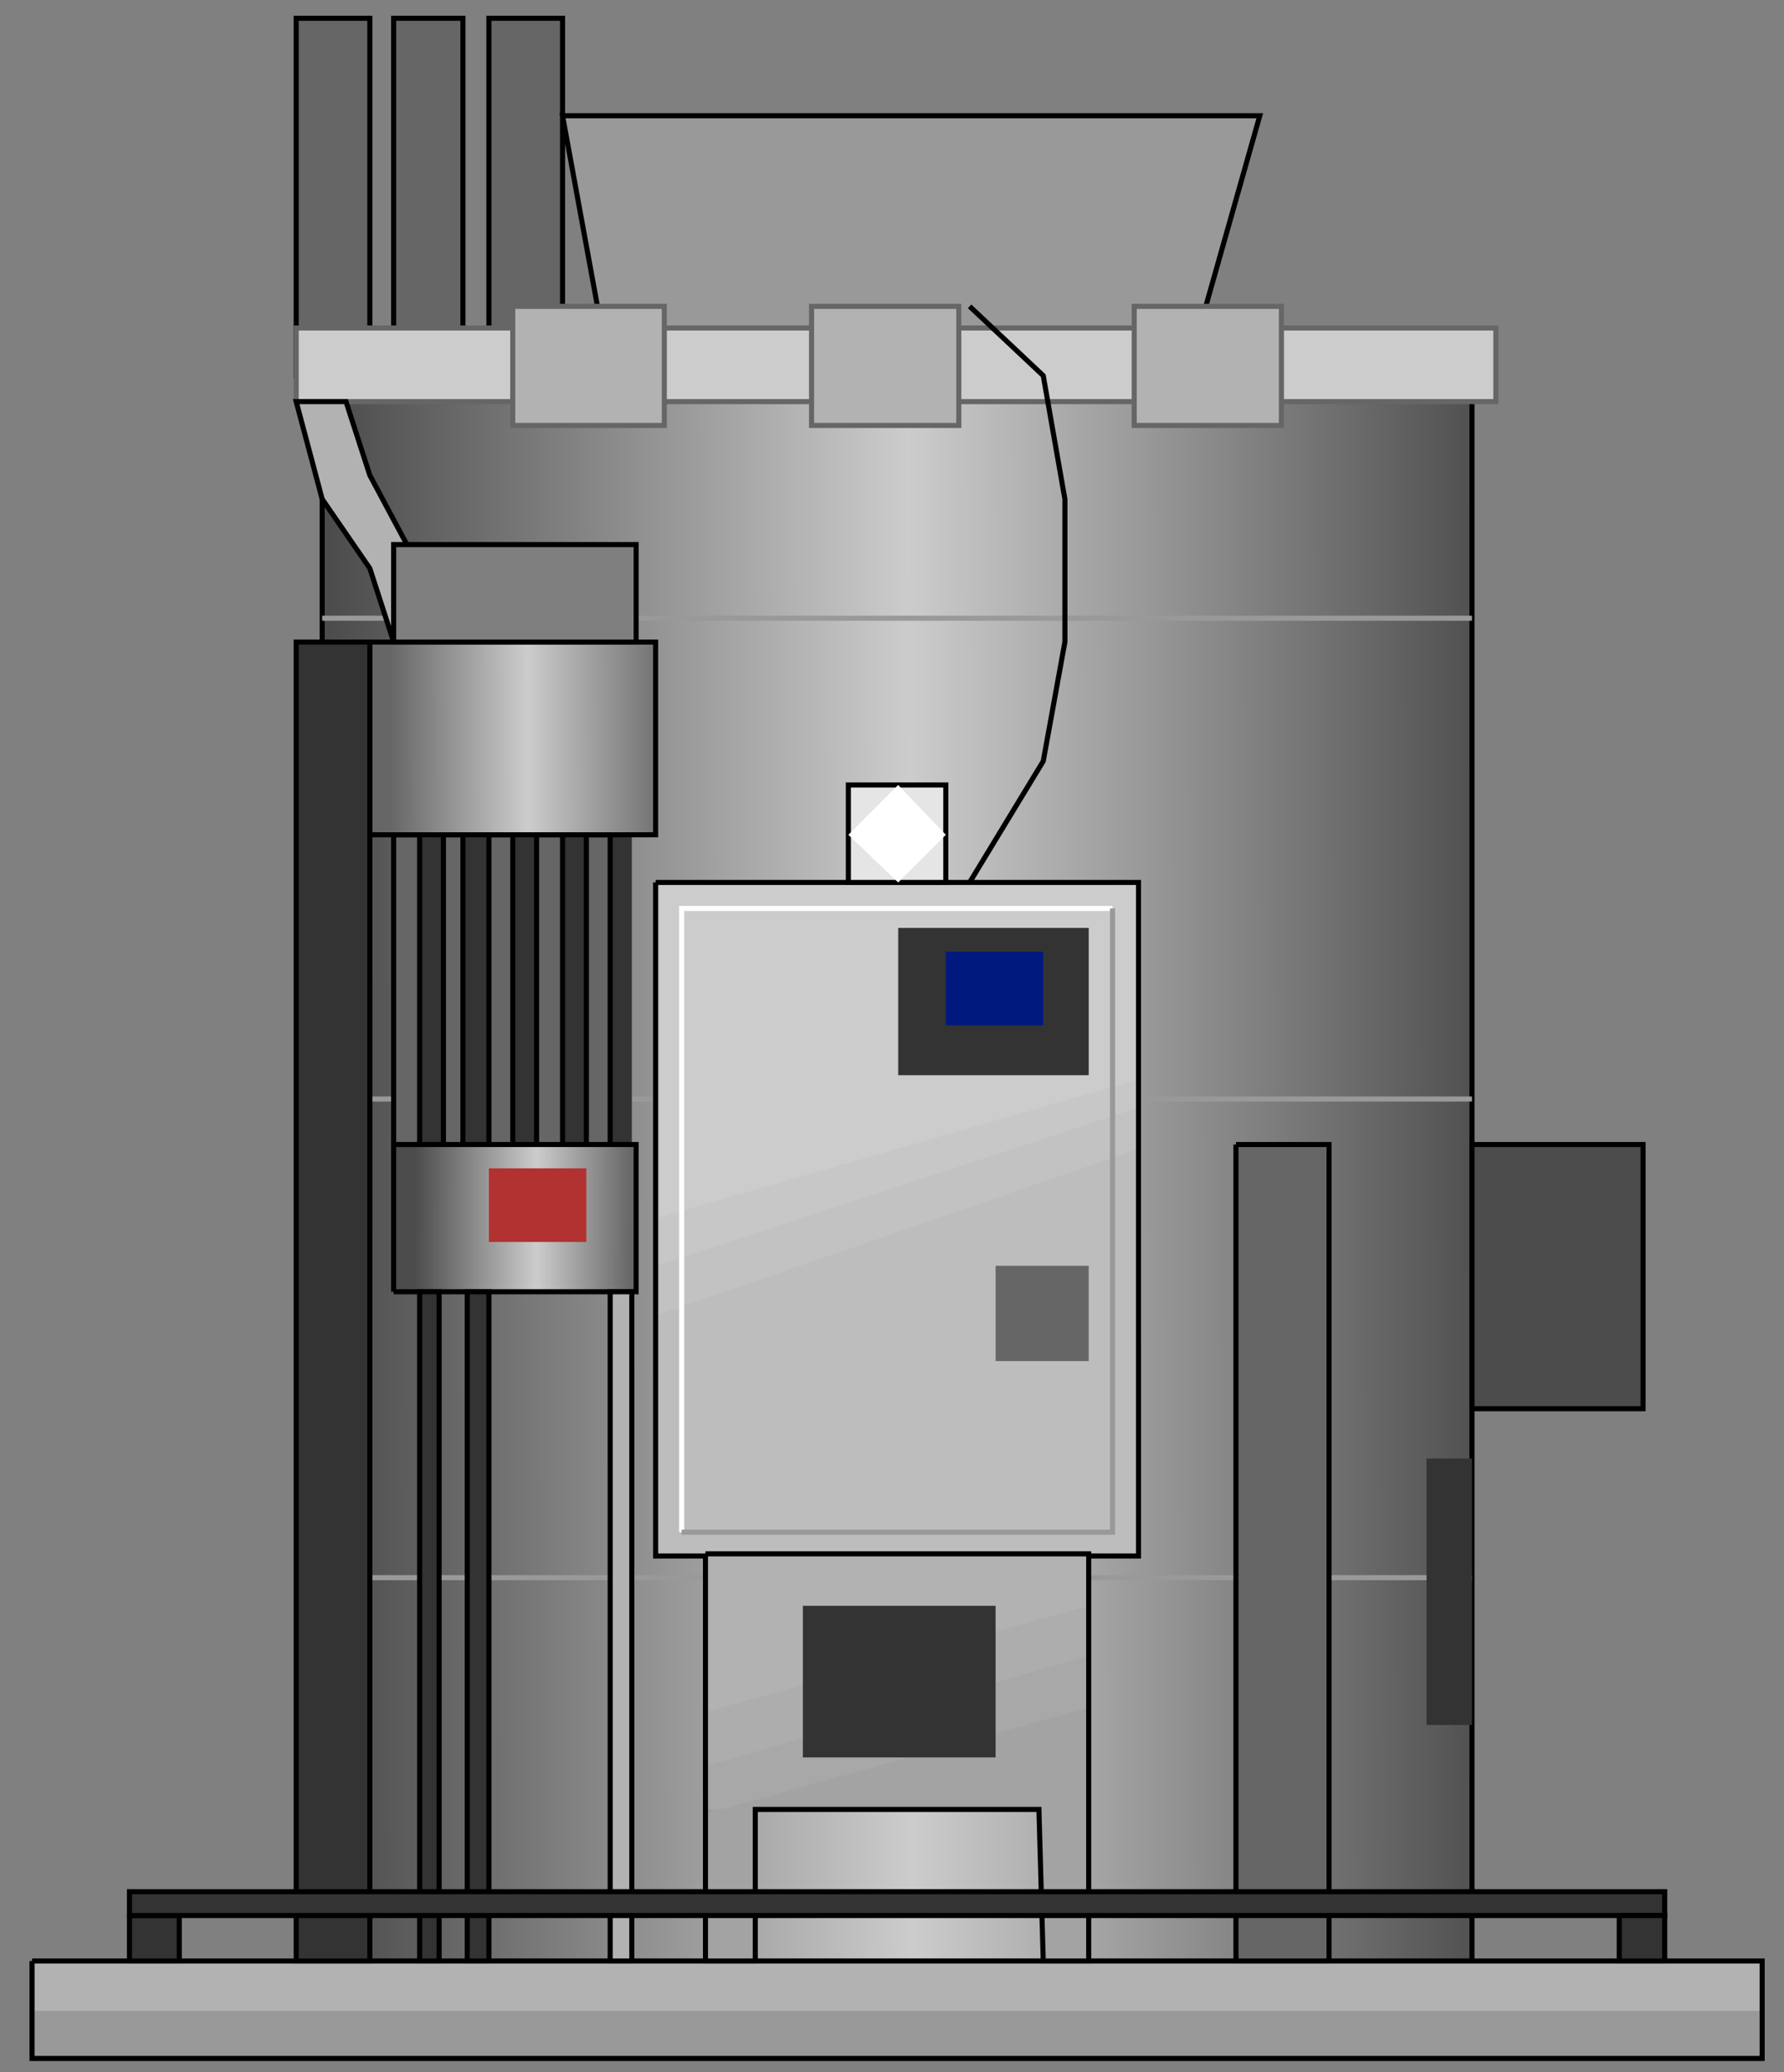 <?xml version="1.0" encoding="UTF-8" standalone="no"?>
<!-- Generator: Adobe Illustrator 16.0.0, SVG Export Plug-In . SVG Version: 6.00 Build 0)  -->

<svg
   xmlns:dc="http://purl.org/dc/elements/1.1/"
   xmlns:cc="http://creativecommons.org/ns#"
   xmlns:rdf="http://www.w3.org/1999/02/22-rdf-syntax-ns#"
   xmlns:svg="http://www.w3.org/2000/svg"
   xmlns="http://www.w3.org/2000/svg"
   xmlns:xlink="http://www.w3.org/1999/xlink"
   xmlns:sodipodi="http://sodipodi.sourceforge.net/DTD/sodipodi-0.dtd"
   xmlns:inkscape="http://www.inkscape.org/namespaces/inkscape"
   version="1.1"
   id="svg2"
   sodipodi:docname="Iindustrial2070.svg"
   inkscape:version="0.48.3.1 r9886"
   x="0px"
   y="0px"
   width="87.833px"
   height="102px"
   viewBox="1.409 2.085 87.833 102"
   enable-background="new 1.409 2.085 87.833 102"
   xml:space="preserve"><rect x="1.409" y="2.085" width="87.833" height="102" fill="#808080" stroke="none"/><defs
   id="defs86"><linearGradient
     inkscape:collect="always"
     xlink:href="#path166_1_"
     id="linearGradient3839"
     x1="62.135"
     y1="78.518"
     x2="66.969"
     y2="78.518"
     gradientUnits="userSpaceOnUse" /><linearGradient
     inkscape:collect="always"
     xlink:href="#path166_1_"
     id="linearGradient3847"
     x1="15.867"
     y1="11.78"
     x2="19.742"
     y2="11.78"
     gradientUnits="userSpaceOnUse" /><linearGradient
     inkscape:collect="always"
     xlink:href="#path166_1_"
     id="linearGradient3857"
     x1="20.665"
     y1="11.78"
     x2="24.326"
     y2="11.78"
     gradientUnits="userSpaceOnUse" /><linearGradient
     inkscape:collect="always"
     xlink:href="#path166_1_"
     id="linearGradient3865"
     x1="25.355"
     y1="11.78"
     x2="29.23"
     y2="11.78"
     gradientUnits="userSpaceOnUse" /></defs>
<sodipodi:namedview
   id="namedview196"
   inkscape:current-layer="svg2"
   inkscape:window-y="-8"
   inkscape:window-x="-8"
   inkscape:window-height="848"
   inkscape:window-width="1440"
   inkscape:pageshadow="2"
   inkscape:pageopacity="0"
   bordercolor="#666666"
   pagecolor="#ffffff"
   inkscape:cy="57.226568"
   inkscape:cx="26.204923"
   guidetolerance="10"
   gridtolerance="10"
   inkscape:zoom="7.0909196"
   objecttolerance="10"
   showgrid="false"
   borderopacity="1"
   inkscape:window-maximized="1">
	</sodipodi:namedview>
<linearGradient
   id="path98_1_"
   gradientUnits="userSpaceOnUse"
   x1="2793.41"
   y1="-3552.388"
   x2="2257.624"
   y2="-3553.885"
   gradientTransform="matrix(0.107 0 0 -0.107 -223.814 -319.201)">
	<stop
   offset="0"
   style="stop-color:#4C4C4C"
   id="stop5" />
	<stop
   offset="0.503"
   style="stop-color:#CCCCCC"
   id="stop7" />
	<stop
   offset="1"
   style="stop-color:#4C4C4C"
   id="stop9" />
</linearGradient>
<path
   id="path98"
   fill="url(#path98_1_)"
   stroke="#000000"
   stroke-width="0.25"
   d="M17.271,98.614V20.575h56.609v78.038H17.271" />
<path
   id="path4"
   fill="#7F7F7F"
   stroke="#000000"
   stroke-width="0.25"
   d="M25.48,2.985h3.625v17.591H25.48V2.985z"
   style="fill-opacity:1.0;fill:url(#linearGradient3865)" />
<path
   id="path6"
   fill="#7F7F7F"
   stroke="#000000"
   stroke-width="0.25"
   d="M20.79,2.985h3.411v17.591H20.79V2.985z"
   style="fill-opacity:1.0;fill:url(#linearGradient3857)" />
<path
   id="path8"
   fill="#7F7F7F"
   stroke="#000000"
   stroke-width="0.25"
   d="M15.992,2.985h3.625v17.591h-3.625V2.985z"
   style="fill-opacity:1.0;fill:url(#linearGradient3847)" />



<path
   id="path16"
   fill="#999999"
   stroke="#000000"
   stroke-width="0.25"
   d="M31.45,20.575L29.105,7.782h34.328l-3.625,12.793H31.45z" />
<path
   id="path52"
   fill="#B2B2B2"
   d="M2.986,98.614h85.181v4.797H2.986V98.614z" />
<path
   id="path54"
   fill="#999999"
   d="M2.986,101.066h85.181v2.345H2.986V101.066z" />
<path
   id="path56"
   fill="none"
   stroke="#000000"
   stroke-width="0.25"
   d="M2.986,98.614h85.181v4.797H2.986V98.614" />
<path
   id="path58"
   fill="none"
   stroke="#999999"
   stroke-width="0.25"
   d="M17.271,32.516h56.609" />
<path
   id="path60"
   fill="none"
   stroke="#999999"
   stroke-width="0.25"
   d="M17.271,56.183h56.609" />
<path
   id="path62"
   fill="none"
   stroke="#999999"
   stroke-width="0.25"
   d="M17.271,79.743h56.609" />
<path
   id="path64"
   fill="#CCCCCC"
   d="M33.689,45.522h23.773v33.155H33.689V45.522z" />
<path
   id="path66"
   fill="#C7C7C7"
   d="M33.689,62.046l23.773-6.822v23.453H33.689V62.046z" />
<path
   id="path68"
   fill="#C2C2C2"
   d="M33.689,64.392l23.773-7.782v22.067H33.689V64.392z" />
<path
   id="path70"
   fill="#BDBDBD"
   d="M33.689,66.844l23.773-8.209v20.042H33.689V66.844z" />
<path
   id="path72"
   fill="none"
   stroke="#000000"
   stroke-width="0.25"
   d="M33.689,45.522h23.773v33.155H33.689V45.522" />
<path
   id="path74"
   fill="#B2B2B2"
   d="M36.141,78.677H55.01v12.474H36.141V78.677z" />
<path
   id="path76"
   fill="#ADADAD"
   d="M36.141,86.353l18.869-5.224v10.021H36.141V86.353z" />
<path
   id="path78"
   fill="#A8A8A8"
   d="M36.141,89.019l18.869-5.438v7.569H36.141V89.019z" />
<path
   id="path80"
   fill="#A3A3A3"
   d="M36.141,91.364L55.01,86.14v12.474h-2.238l-0.213-7.463H38.594v7.463h-2.452V91.364z" />
<path
   id="path82"
   fill="none"
   stroke="#000000"
   stroke-width="0.25"
   d="M36.141,78.571H55.01v20.043h-2.238l-0.213-7.463H38.594  v7.463h-2.452V78.571" />
<path
   id="path84"
   fill="#333333"
   d="M40.938,81.129h9.488v7.463h-9.488V81.129z" />
<path
   id="path86"
   fill="#333333"
   d="M45.63,47.761h9.381v7.249H45.63V47.761z" />
<path
   id="path88"
   fill="#666666"
   d="M50.427,64.392h4.584v4.69h-4.584V64.392z" />
<path
   id="path90"
   fill="none"
   stroke="#FFFFFF"
   stroke-width="0.25"
   d="M34.969,77.505V46.801h21.215" />
<path
   id="path92"
   fill="none"
   stroke="#999999"
   stroke-width="0.25"
   d="M34.969,77.505h21.215V46.801" />
<path
   id="path94"
   fill="#4C4C4C"
   stroke="#000000"
   stroke-width="0.25"
   d="M73.881,58.422h8.422v13.006h-8.422V58.422z" />
<path
   id="path96"
   fill="#333333"
   d="M71.642,73.88h2.238v13.113h-2.238V73.88z" />
<path
   id="path100"
   fill="#CCCCCC"
   stroke="#666666"
   stroke-width="0.25"
   d="M15.992,18.23h59.062v3.625H15.992V18.23z" />
<path
   id="path102"
   fill="#B2B2B2"
   stroke="#666666"
   stroke-width="0.25"
   d="M26.653,17.164h7.463v5.863h-7.463V17.164z" />
<path
   id="path104"
   fill="#B2B2B2"
   stroke="#666666"
   stroke-width="0.25"
   d="M41.365,17.164h7.249v5.863h-7.249V17.164z" />
<path
   id="path106"
   fill="#B2B2B2"
   stroke="#666666"
   stroke-width="0.25"
   d="M57.25,17.164h7.249v5.863H57.25V17.164z" />
<path
   id="path108"
   fill="none"
   stroke="#000000"
   stroke-width="0.25"
   d="M49.147,45.522l3.625-5.97l1.066-5.863v-7.036l-1.066-6.077  l-3.625-3.411" />
<path
   id="path110"
   fill="#E5E5E5"
   stroke="#000000"
   stroke-width="0.25"
   d="M43.177,40.725h4.797v4.797h-4.797V40.725z" />
<path
   id="path112"
   fill="#FFFFFF"
   d="M43.177,43.177l2.452-2.452l2.345,2.452l-2.345,2.345L43.177,43.177z" />
<path
   id="path114"
   fill="#B2B2B2"
   stroke="#000000"
   stroke-width="0.25"
   d="M20.79,33.689l-1.173-3.625l-2.346-3.411l-1.279-4.798  h2.452l1.173,3.625l2.452,4.584l0.959,3.625H20.79z" />
<path
   id="path152"
   fill="#333333"
   d="M20.79,43.177h11.727v15.245H20.79V43.177z" />
<path
   id="path154"
   fill="#666666"
   stroke="#000000"
   stroke-width="0.25"
   d="M30.278,43.177h1.172v15.245h-1.172V43.177z" />
<path
   id="path156"
   fill="#666666"
   stroke="#000000"
   stroke-width="0.25"
   d="M27.826,43.177h1.279v15.245h-1.279V43.177z" />
<path
   id="path158"
   fill="#666666"
   stroke="#000000"
   stroke-width="0.25"
   d="M25.48,43.177h1.173v15.245H25.48V43.177z" />
<path
   id="path160"
   fill="#666666"
   stroke="#000000"
   stroke-width="0.25"
   d="M23.241,43.177h0.96v15.245h-0.96V43.177z" />
<path
   id="path162"
   fill="#666666"
   stroke="#000000"
   stroke-width="0.25"
   d="M20.79,43.177h1.279v15.245H20.79V43.177z" />
<linearGradient
   id="path164_1_"
   gradientUnits="userSpaceOnUse"
   x1="2295.823"
   y1="-3576.037"
   x2="2406.754"
   y2="-3576.224"
   gradientTransform="matrix(0.107 0 0 -0.107 -223.814 -319.201)">
	<stop
   offset="0"
   style="stop-color:#4C4C4C"
   id="stop57" />
	<stop
   offset="0.504"
   style="stop-color:#CCCCCC"
   id="stop59" />
	<stop
   offset="1"
   style="stop-color:#4C4C4C"
   id="stop61" />
</linearGradient>
<path
   id="path164"
   fill="url(#path164_1_)"
   stroke="#000000"
   stroke-width="0.25"
   d="M20.79,65.671v-7.249h11.939v7.249H20.79" />
<linearGradient
   id="path166_1_"
   gradientUnits="userSpaceOnUse"
   x1="2284.206"
   y1="-3354.819"
   x2="2415.533"
   y2="-3354.445"
   gradientTransform="matrix(0.107 0 0 -0.107 -223.814 -319.201)">
	<stop
   offset="0"
   style="stop-color:#666666;stop-opacity:1;"
   id="stop65" />
	<stop
   offset="0.484"
   style="stop-color:#CCCCCC"
   id="stop67" />
	<stop
   offset="1"
   style="stop-color:#666666;stop-opacity:1;"
   id="stop69" />
</linearGradient>
<path
   id="path166"
   fill="url(#path166_1_)"
   stroke="#000000"
   stroke-width="0.25"
   d="M19.617,43.177v-9.488h14.072v9.488H19.617" />
<path
   id="path168"
   fill="#333333"
   stroke="#000000"
   stroke-width="0.25"
   d="M15.992,33.689h3.625v64.925h-3.625V33.689z" />
<path
   id="path170"
   fill="#333333"
   stroke="#000000"
   stroke-width="0.25"
   d="M22.069,65.671h0.959v32.942h-0.959V65.671z" />
<path
   id="path172"
   fill="#333333"
   stroke="#000000"
   stroke-width="0.25"
   d="M24.414,65.671h1.066v32.942h-1.066V65.671z" />
<path
   id="path174"
   fill="#B2B2B2"
   stroke="#000000"
   stroke-width="0.25"
   d="M31.45,65.671h1.066v32.942H31.45V65.671z" />



<path
   id="path182"
   fill="none"
   stroke="#000000"
   stroke-width="0.25"
   d="M62.26,58.422h4.584v40.191H62.26V58.422"
   style="fill-opacity:1.0;fill:url(#linearGradient3839)" />
<path
   id="path184"
   fill="#7F7F7F"
   stroke="#000000"
   stroke-width="0.25"
   d="M20.79,28.891h11.939v4.798H20.79V28.891z" />
<path
   id="path186"
   fill="#B23232"
   d="M25.48,59.594h4.798v3.625H25.48V59.594z" />
<path
   id="path188"
   fill="#00197F"
   d="M47.974,48.934h4.798v3.624h-4.798V48.934z" />
<path
   id="path190"
   fill="#333333"
   stroke="#000000"
   stroke-width="0.25"
   d="M7.783,96.374h2.452v2.239H7.783V96.374z" />
<path
   id="path192"
   fill="#333333"
   stroke="#000000"
   stroke-width="0.25"
   d="M7.783,95.201h75.586v1.173H7.783V95.201z" />
<path
   id="path194"
   fill="#333333"
   stroke="#000000"
   stroke-width="0.25"
   d="M81.13,96.374h2.239v2.239H81.13V96.374z" />
</svg>